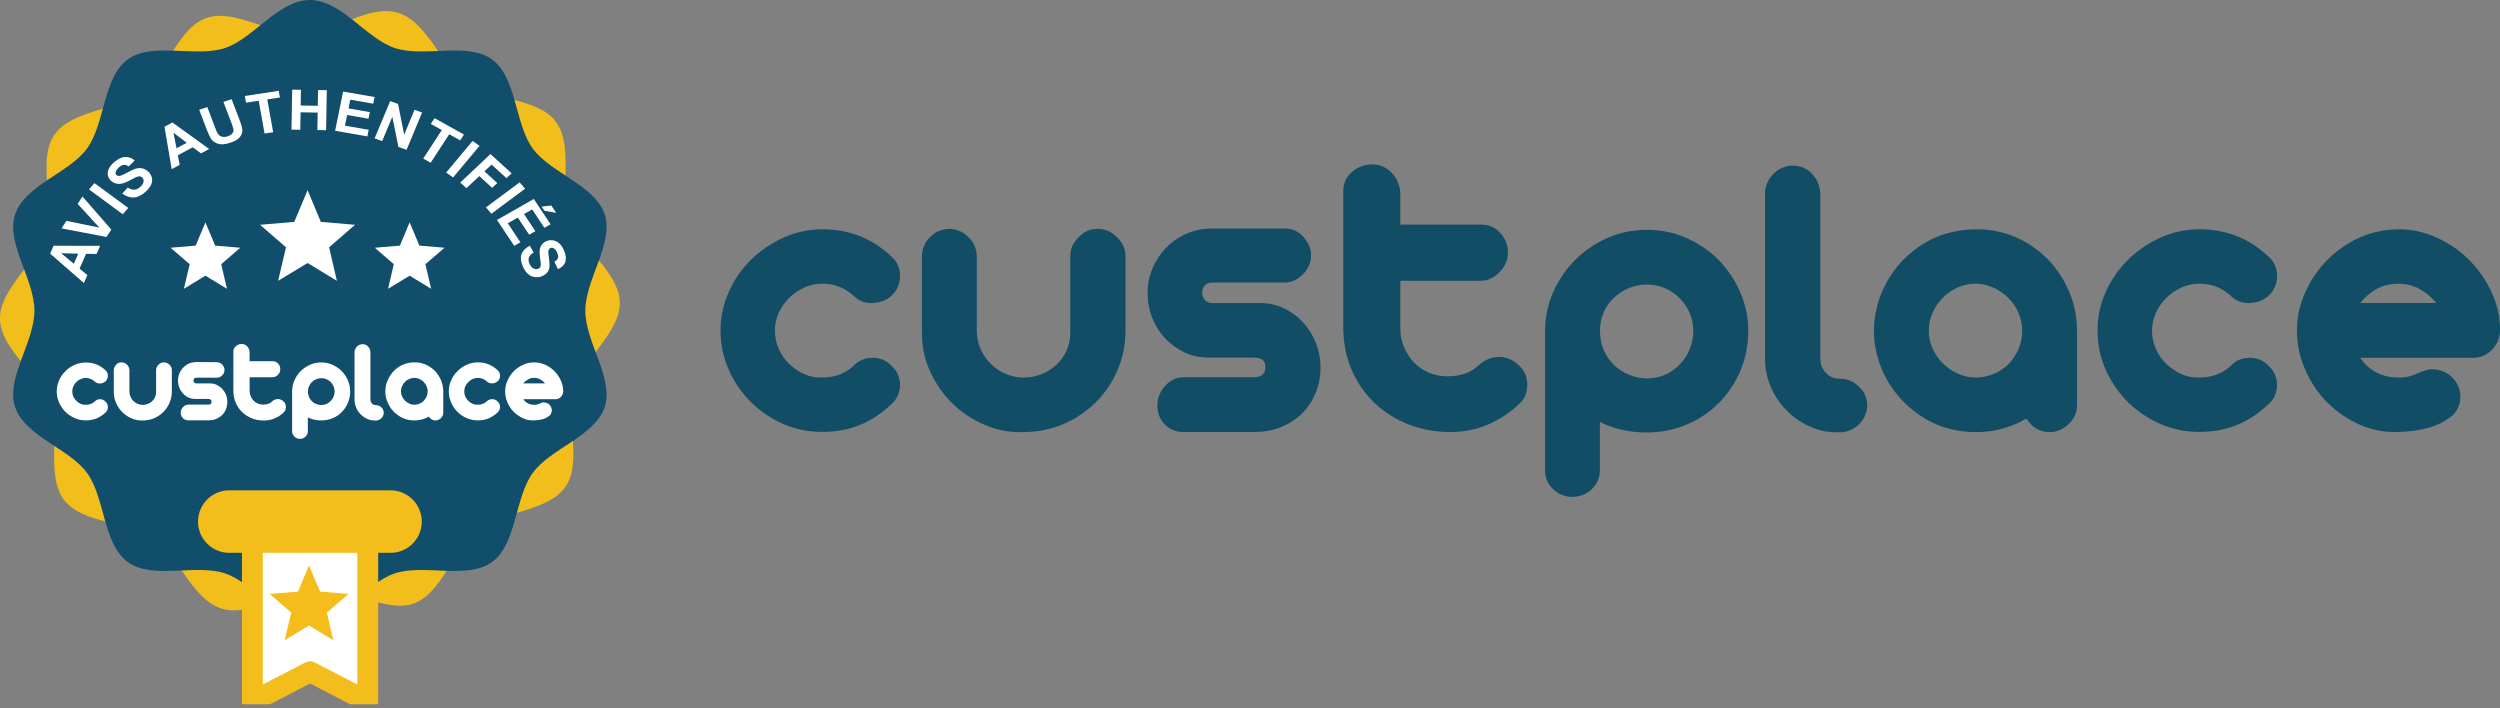 <svg width="120" height="34" viewBox="0 0 120 34" fill="none" xmlns="http://www.w3.org/2000/svg">
<rect x="0" y="0" width="120" height="34" fill="#808080" stroke="none"/>
<g clip-path="url(#clip0_22090_108617)">
<path d="M39.469 11.005C40.81 11.005 41.949 11.475 42.889 12.412C43.117 12.667 43.223 12.968 43.2 13.319C43.18 13.667 43.048 13.953 42.806 14.183C42.566 14.41 42.255 14.529 41.881 14.544C41.505 14.557 41.197 14.435 40.957 14.183C40.54 13.806 40.045 13.617 39.466 13.617C39.158 13.617 38.867 13.68 38.592 13.809C38.319 13.935 38.077 14.104 37.869 14.309C37.662 14.519 37.495 14.756 37.377 15.024C37.255 15.294 37.195 15.575 37.195 15.865C37.195 16.176 37.255 16.466 37.377 16.742C37.498 17.02 37.665 17.26 37.88 17.467C38.094 17.674 38.334 17.836 38.605 17.957C38.872 18.078 39.16 18.131 39.469 18.121C40.06 18.121 40.555 17.939 40.959 17.576C41.202 17.308 41.51 17.174 41.884 17.174C42.258 17.174 42.568 17.308 42.806 17.576C42.927 17.682 43.023 17.811 43.089 17.957C43.154 18.104 43.192 18.258 43.2 18.417C43.208 18.581 43.185 18.738 43.129 18.892C43.076 19.046 42.995 19.185 42.887 19.304C42.417 19.773 41.901 20.13 41.338 20.372C40.777 20.615 40.153 20.731 39.469 20.731C38.784 20.731 38.167 20.602 37.579 20.342C36.99 20.082 36.472 19.728 36.033 19.288C35.591 18.844 35.237 18.328 34.977 17.74C34.714 17.151 34.585 16.525 34.585 15.87C34.585 15.216 34.717 14.612 34.977 14.021C35.237 13.432 35.593 12.917 36.043 12.475C36.49 12.033 37.013 11.677 37.602 11.409C38.193 11.141 38.817 11.007 39.471 11.007L39.469 11.005Z" fill="#124D66"/>
<path d="M45.562 10.987C45.911 10.987 46.219 11.118 46.484 11.381C46.752 11.641 46.886 11.96 46.886 12.336V15.87C46.886 16.181 46.947 16.471 47.068 16.747C47.189 17.022 47.351 17.26 47.553 17.459C47.752 17.659 47.99 17.826 48.265 17.942C48.541 18.063 48.831 18.124 49.139 18.124C49.447 18.124 49.715 18.068 49.986 17.962C50.251 17.856 50.491 17.707 50.698 17.52C50.905 17.331 51.069 17.103 51.191 16.835C51.312 16.565 51.373 16.279 51.373 15.971V12.313C51.373 12.043 51.441 11.818 51.575 11.631C51.6 11.591 51.63 11.548 51.663 11.51C51.696 11.472 51.734 11.429 51.774 11.389C52.017 11.121 52.315 10.987 52.679 10.987C53.042 10.987 53.356 11.121 53.623 11.389C53.876 11.644 54.013 11.932 54.025 12.253V15.87C54.025 16.542 53.896 17.174 53.644 17.762C53.389 18.351 53.04 18.869 52.598 19.309C52.156 19.751 51.64 20.102 51.049 20.352C50.461 20.607 49.824 20.738 49.139 20.738C48.495 20.766 47.879 20.655 47.29 20.405C46.701 20.16 46.178 19.816 45.731 19.379C45.282 18.945 44.925 18.432 44.655 17.851C44.387 17.27 44.253 16.659 44.253 16.009V12.316C44.253 11.965 44.377 11.661 44.625 11.399C44.88 11.136 45.193 10.997 45.567 10.984L45.562 10.987Z" fill="#124D66"/>
<path d="M61.667 10.964C62.029 10.964 62.329 11.103 62.569 11.378C62.812 11.651 62.931 11.944 62.931 12.252C62.931 12.601 62.802 12.907 62.539 13.167C62.276 13.43 61.986 13.561 61.665 13.561H58.204C58.042 13.561 57.921 13.609 57.833 13.703C57.744 13.794 57.704 13.91 57.704 14.044C57.704 14.178 57.744 14.296 57.833 14.397C57.921 14.496 58.042 14.546 58.204 14.546H60.475C60.892 14.546 61.278 14.632 61.63 14.799C61.986 14.966 62.294 15.196 62.554 15.481C62.812 15.769 63.019 16.095 63.166 16.466C63.312 16.833 63.385 17.222 63.385 17.623C63.385 18.076 63.307 18.498 63.143 18.877C62.984 19.258 62.764 19.589 62.481 19.862C62.2 20.135 61.864 20.349 61.48 20.503C61.089 20.663 60.66 20.736 60.192 20.736H56.797C56.451 20.736 56.155 20.617 55.913 20.375C55.672 20.132 55.554 19.829 55.554 19.453C55.554 19.116 55.675 18.811 55.913 18.538C56.155 18.26 56.451 18.119 56.797 18.104H60.195C60.556 18.104 60.738 17.944 60.738 17.626C60.738 17.308 60.558 17.164 60.195 17.164H57.982C57.58 17.164 57.201 17.078 56.845 16.911C56.491 16.742 56.183 16.514 55.92 16.236C55.66 15.954 55.453 15.625 55.306 15.251C55.157 14.877 55.086 14.476 55.086 14.044C55.086 13.642 55.162 13.258 55.316 12.887C55.473 12.518 55.683 12.194 55.95 11.914C56.216 11.634 56.532 11.409 56.893 11.242C57.254 11.073 57.651 10.984 58.08 10.969H61.66L61.667 10.964Z" fill="#124D66"/>
<path d="M65.846 7.89C66.22 7.89 66.535 8.018 66.788 8.281C67.046 8.541 67.187 8.867 67.215 9.256V10.782H71.075C71.464 10.782 71.778 10.916 72.018 11.184C72.258 11.452 72.379 11.768 72.379 12.129C72.379 12.49 72.245 12.788 71.977 13.063C71.707 13.339 71.409 13.478 71.07 13.478H67.215V15.769C67.215 16.077 67.271 16.368 67.384 16.643C67.498 16.919 67.657 17.164 67.854 17.378C68.056 17.593 68.294 17.76 68.567 17.881C68.842 18.003 69.14 18.061 69.461 18.061C69.81 18.061 70.11 18.015 70.355 17.922C70.603 17.828 70.82 17.687 71.01 17.502C71.287 17.26 71.601 17.133 71.947 17.131C72.285 17.126 72.604 17.257 72.897 17.525C73.031 17.644 73.132 17.783 73.203 17.939C73.266 18.093 73.303 18.253 73.311 18.419C73.314 18.586 73.291 18.75 73.24 18.912C73.182 19.071 73.096 19.215 72.98 19.334C72.51 19.789 71.995 20.135 71.429 20.377C70.868 20.62 70.262 20.736 69.62 20.736C68.923 20.736 68.266 20.625 67.652 20.387C67.033 20.152 66.49 19.816 66.023 19.384C65.555 18.95 65.181 18.424 64.906 17.818C64.633 17.209 64.489 16.527 64.477 15.777V9.163C64.477 8.799 64.613 8.501 64.891 8.258C65.164 8.016 65.485 7.895 65.846 7.895V7.89Z" fill="#124D66"/>
<path d="M79.054 11.03C79.705 11.03 80.334 11.156 80.915 11.409C81.507 11.664 82.027 12.012 82.467 12.455C82.909 12.897 83.262 13.412 83.52 14.001C83.783 14.589 83.917 15.218 83.917 15.89C83.917 16.562 83.788 17.192 83.545 17.783C83.295 18.371 82.954 18.889 82.515 19.331C82.083 19.773 81.567 20.125 80.963 20.377C80.367 20.63 79.731 20.759 79.049 20.759C78.215 20.759 77.467 20.589 76.795 20.256V22.567C76.795 22.916 76.666 23.219 76.413 23.472C76.158 23.722 75.838 23.851 75.464 23.851C75.13 23.851 74.832 23.737 74.572 23.502C74.312 23.265 74.175 22.974 74.163 22.626V15.893C74.163 15.236 74.294 14.615 74.552 14.024C74.814 13.435 75.168 12.919 75.608 12.477C76.047 12.035 76.565 11.682 77.154 11.424C77.747 11.159 78.371 11.032 79.049 11.032L79.054 11.03ZM76.8 15.89C76.8 16.226 76.861 16.532 76.979 16.805C77.103 17.08 77.265 17.32 77.472 17.52C77.677 17.722 77.919 17.879 78.197 17.99C78.47 18.101 78.755 18.164 79.049 18.164C79.369 18.164 79.667 18.101 79.933 17.982C80.203 17.858 80.435 17.697 80.632 17.49C80.835 17.282 80.994 17.04 81.107 16.765C81.219 16.492 81.277 16.199 81.277 15.89C81.277 15.582 81.219 15.289 81.1 15.016C80.979 14.741 80.814 14.504 80.612 14.304C80.413 14.102 80.178 13.945 79.912 13.829C79.642 13.715 79.357 13.66 79.049 13.66C78.74 13.66 78.427 13.72 78.152 13.842C77.876 13.963 77.639 14.122 77.434 14.324C77.235 14.524 77.078 14.759 76.962 15.026C76.851 15.292 76.797 15.58 76.797 15.888L76.8 15.89Z" fill="#124D66"/>
<path d="M86.046 7.948C86.407 7.948 86.718 8.077 86.961 8.329C87.213 8.584 87.347 8.9 87.375 9.274V17.217C87.375 17.485 87.463 17.709 87.638 17.896C87.81 18.086 88.032 18.177 88.297 18.177C88.648 18.177 88.954 18.298 89.214 18.541C89.477 18.783 89.616 19.081 89.629 19.443C89.629 19.763 89.515 20.046 89.3 20.297C89.075 20.544 88.792 20.696 88.441 20.749H88.161C87.691 20.749 87.251 20.655 86.835 20.456C86.415 20.261 86.051 20.003 85.738 19.68C85.425 19.359 85.175 18.985 84.99 18.556C84.813 18.126 84.72 17.679 84.72 17.212V9.191C84.76 8.857 84.899 8.567 85.142 8.327C85.384 8.089 85.685 7.96 86.044 7.945L86.046 7.948Z" fill="#124D66"/>
<path d="M95.394 11.03C95.998 11.096 96.561 11.268 97.097 11.55C97.622 11.833 98.077 12.19 98.463 12.629C98.845 13.061 99.145 13.559 99.365 14.115C99.585 14.67 99.696 15.257 99.696 15.873V19.433C99.696 19.796 99.565 20.105 99.294 20.355C99.032 20.61 98.723 20.741 98.392 20.741C97.923 20.741 97.544 20.526 97.268 20.097C97.198 20.125 97.137 20.155 97.086 20.188C97.031 20.223 96.978 20.251 96.927 20.279C96.604 20.425 96.273 20.539 95.939 20.622C95.593 20.701 95.222 20.741 94.835 20.741C93.827 20.741 92.933 20.468 92.14 19.928C91.352 19.387 90.76 18.685 90.369 17.828C90.237 17.52 90.134 17.204 90.063 16.886C89.987 16.563 89.947 16.227 89.947 15.878C89.947 15.529 89.987 15.193 90.063 14.873C90.134 14.552 90.235 14.238 90.369 13.93C90.763 13.059 91.352 12.354 92.14 11.818C92.931 11.283 93.83 11.012 94.835 11.012H95.129C95.207 11.01 95.303 11.015 95.394 11.033V11.03ZM94.813 18.124C95.121 18.124 95.411 18.066 95.687 17.952C95.962 17.838 96.2 17.679 96.404 17.48C96.606 17.278 96.766 17.04 96.884 16.762C97.008 16.489 97.064 16.191 97.064 15.868C97.064 15.575 97.005 15.292 96.884 15.014C96.766 14.741 96.601 14.499 96.392 14.291C96.182 14.082 95.939 13.923 95.667 13.799C95.394 13.675 95.108 13.617 94.818 13.617C94.527 13.617 94.239 13.678 93.971 13.799C93.701 13.92 93.464 14.082 93.254 14.291C93.047 14.499 92.885 14.739 92.764 15.014C92.64 15.289 92.582 15.575 92.582 15.868C92.582 16.179 92.64 16.469 92.769 16.742C92.9 17.02 93.064 17.255 93.272 17.457C93.481 17.657 93.719 17.823 93.989 17.939C94.254 18.061 94.53 18.121 94.81 18.121L94.813 18.124Z" fill="#124D66"/>
<path d="M105.567 11.005C106.909 11.005 108.048 11.475 108.985 12.412C109.215 12.667 109.316 12.968 109.298 13.319C109.278 13.667 109.147 13.953 108.907 14.183C108.662 14.41 108.356 14.529 107.982 14.544C107.606 14.557 107.298 14.435 107.058 14.183C106.641 13.806 106.146 13.617 105.57 13.617C105.259 13.617 104.966 13.68 104.695 13.809C104.423 13.935 104.18 14.104 103.97 14.309C103.763 14.519 103.602 14.756 103.48 15.024C103.357 15.294 103.298 15.575 103.298 15.865C103.298 16.176 103.354 16.466 103.48 16.742C103.599 17.02 103.766 17.26 103.983 17.467C104.2 17.674 104.435 17.836 104.706 17.957C104.978 18.078 105.261 18.131 105.572 18.121C106.163 18.121 106.656 17.939 107.06 17.576C107.3 17.308 107.603 17.174 107.982 17.174C108.361 17.174 108.662 17.308 108.907 17.576C109.028 17.682 109.122 17.811 109.187 17.957C109.253 18.104 109.291 18.258 109.296 18.417C109.309 18.581 109.278 18.738 109.23 18.892C109.175 19.046 109.096 19.185 108.985 19.304C108.518 19.773 108 20.13 107.439 20.372C106.871 20.615 106.254 20.731 105.567 20.731C104.88 20.731 104.269 20.602 103.68 20.342C103.089 20.082 102.573 19.728 102.126 19.288C101.684 18.844 101.335 18.328 101.07 17.74C100.813 17.151 100.681 16.525 100.681 15.87C100.681 15.216 100.813 14.612 101.07 14.021C101.333 13.432 101.692 12.917 102.136 12.475C102.583 12.033 103.109 11.677 103.698 11.409C104.286 11.141 104.908 11.007 105.567 11.007V11.005Z" fill="#124D66"/>
<path d="M115.117 11.005C115.761 11.005 116.375 11.139 116.963 11.406C117.557 11.674 118.075 12.033 118.522 12.482C118.969 12.932 119.333 13.448 119.598 14.031C119.871 14.612 120.002 15.226 120.002 15.868C120.002 16.216 119.869 16.525 119.613 16.792C119.351 17.06 119.025 17.189 118.638 17.176H113.29C113.732 17.805 114.344 18.121 115.117 18.121C115.336 18.121 115.513 18.101 115.662 18.061C115.811 18.023 115.94 17.972 116.054 17.919C116.168 17.866 116.279 17.821 116.4 17.783C116.509 17.74 116.64 17.722 116.786 17.722C117.069 17.737 117.314 17.816 117.524 17.962C117.731 18.109 117.883 18.293 117.986 18.515C118.085 18.735 118.123 18.975 118.085 19.23C118.05 19.483 117.936 19.72 117.734 19.93C117.373 20.228 116.968 20.43 116.526 20.544C116.087 20.658 115.617 20.723 115.122 20.733C114.477 20.761 113.858 20.645 113.27 20.385C112.681 20.125 112.161 19.766 111.711 19.319C111.264 18.872 110.908 18.344 110.648 17.74C110.385 17.136 110.253 16.515 110.253 15.87C110.253 15.226 110.385 14.632 110.648 14.041C110.91 13.453 111.259 12.932 111.706 12.482C112.148 12.033 112.666 11.674 113.247 11.406C113.841 11.146 114.462 11.01 115.122 11.01L115.117 11.005ZM116.943 14.544C116.716 14.266 116.45 14.039 116.14 13.87C115.832 13.705 115.49 13.619 115.117 13.619C114.743 13.619 114.379 13.705 114.078 13.87C113.775 14.039 113.512 14.264 113.288 14.544H116.943Z" fill="#124D66"/>
<path d="M10.664 29.222C9.208 28.79 8.584 26.665 7.397 25.847C6.172 25.006 3.971 25.165 3.082 24.005C2.185 22.833 2.915 20.741 2.42 19.352C1.933 17.975 0.04 16.818 -6.55056e-05 15.322C-0.04 13.88 1.768 12.621 2.198 11.164C2.627 9.711 1.791 7.67 2.607 6.48C3.446 5.25 5.661 5.308 6.818 4.416C7.988 3.517 8.509 1.367 9.896 0.867C11.27 0.379 13.028 1.708 14.516 1.667C15.956 1.627 17.636 0.182 19.089 0.611C20.541 1.043 21.168 3.168 22.355 3.987C23.581 4.83 25.781 4.666 26.668 5.828C27.565 6.998 26.834 9.092 27.33 10.482C27.82 11.859 29.707 13.016 29.75 14.509C29.79 15.949 27.981 17.209 27.557 18.667C27.128 20.122 27.961 22.161 27.15 23.353C26.306 24.581 24.091 24.523 22.931 25.417C21.764 26.317 21.244 28.469 19.854 28.969C18.48 29.459 16.719 28.125 15.231 28.163C13.794 28.201 12.116 29.646 10.664 29.219V29.222Z" fill="#F1BE1C"/>
<path d="M14.875 29.831C13.362 29.831 12.159 27.966 10.79 27.519C9.375 27.054 7.311 27.84 6.131 26.976C4.939 26.107 5.048 23.891 4.179 22.701C3.32 21.517 1.18 20.943 0.72 19.523C0.275 18.152 1.652 16.434 1.652 14.913C1.652 13.392 0.275 11.674 0.72 10.305C1.182 8.888 3.32 8.309 4.179 7.127C5.048 5.934 4.939 3.719 6.131 2.852C7.311 1.993 9.375 2.774 10.79 2.309C12.157 1.867 13.362 0 14.875 0C16.388 0 17.591 1.867 18.96 2.309C20.377 2.774 22.441 1.991 23.619 2.855C24.811 3.724 24.702 5.937 25.571 7.129C26.43 8.312 28.57 8.888 29.03 10.307C29.474 11.677 28.095 13.397 28.095 14.915C28.095 16.434 29.472 18.154 29.03 19.523C28.568 20.941 26.43 21.517 25.571 22.701C24.702 23.894 24.811 26.11 23.619 26.976C22.439 27.837 20.377 27.059 18.96 27.519C17.591 27.964 16.391 29.831 14.875 29.831Z" fill="#114E6B"/>
<path d="M4.115 17.399C4.494 17.399 4.82 17.533 5.091 17.798C5.154 17.874 5.181 17.959 5.176 18.058C5.171 18.157 5.133 18.24 5.065 18.303C4.995 18.369 4.909 18.404 4.8 18.407C4.694 18.409 4.605 18.374 4.537 18.303C4.419 18.202 4.277 18.141 4.115 18.141C4.027 18.141 3.941 18.162 3.865 18.2C3.787 18.232 3.719 18.283 3.661 18.341C3.6 18.399 3.555 18.467 3.522 18.548C3.486 18.621 3.469 18.705 3.469 18.788C3.469 18.877 3.486 18.962 3.522 19.038C3.557 19.114 3.605 19.185 3.666 19.24C3.726 19.303 3.795 19.349 3.87 19.384C3.946 19.417 4.032 19.432 4.118 19.43C4.285 19.43 4.426 19.382 4.54 19.281C4.611 19.203 4.696 19.162 4.803 19.162C4.909 19.162 4.997 19.2 5.065 19.281C5.098 19.309 5.126 19.344 5.146 19.387C5.164 19.427 5.174 19.473 5.179 19.521C5.179 19.566 5.176 19.614 5.159 19.655C5.144 19.7 5.118 19.741 5.093 19.773C4.959 19.907 4.81 20.008 4.651 20.077C4.489 20.142 4.312 20.178 4.12 20.178C3.928 20.178 3.749 20.142 3.58 20.067C3.411 19.991 3.264 19.89 3.138 19.766C3.009 19.64 2.913 19.491 2.835 19.321C2.761 19.152 2.723 18.978 2.723 18.788C2.723 18.599 2.761 18.429 2.835 18.258C2.91 18.088 3.011 17.939 3.14 17.818C3.267 17.687 3.416 17.586 3.585 17.512C3.754 17.439 3.931 17.401 4.12 17.401L4.115 17.399Z" fill="white"/>
<path d="M5.836 17.396C5.937 17.396 6.023 17.434 6.099 17.507C6.174 17.583 6.212 17.674 6.212 17.783V18.793C6.212 18.882 6.23 18.97 6.265 19.041C6.298 19.124 6.344 19.187 6.402 19.248C6.46 19.306 6.528 19.352 6.609 19.384C6.685 19.417 6.771 19.435 6.854 19.435C6.937 19.435 7.018 19.42 7.096 19.389C7.172 19.357 7.24 19.316 7.301 19.261C7.359 19.205 7.407 19.139 7.44 19.066C7.475 18.99 7.493 18.907 7.493 18.821V17.77C7.493 17.692 7.513 17.631 7.549 17.576C7.556 17.563 7.566 17.555 7.576 17.543C7.587 17.527 7.597 17.52 7.609 17.507C7.677 17.429 7.761 17.394 7.864 17.394C7.968 17.394 8.056 17.431 8.135 17.507C8.208 17.581 8.246 17.664 8.248 17.752V18.788C8.248 18.98 8.213 19.16 8.137 19.334C8.067 19.503 7.968 19.65 7.842 19.776C7.715 19.902 7.566 20.001 7.4 20.074C7.233 20.147 7.053 20.183 6.856 20.183C6.675 20.193 6.498 20.155 6.328 20.089C6.159 20.016 6.01 19.92 5.884 19.796C5.755 19.67 5.651 19.523 5.576 19.354C5.5 19.185 5.462 19.018 5.462 18.829V17.773C5.462 17.674 5.5 17.586 5.568 17.512C5.641 17.429 5.73 17.391 5.836 17.391V17.396Z" fill="white"/>
<path d="M10.413 17.391C10.52 17.391 10.605 17.429 10.674 17.507C10.742 17.588 10.777 17.672 10.777 17.755C10.777 17.856 10.739 17.942 10.666 18.018C10.59 18.093 10.507 18.129 10.416 18.129H9.431C9.383 18.129 9.347 18.142 9.325 18.169C9.299 18.195 9.287 18.227 9.287 18.263C9.287 18.301 9.299 18.336 9.325 18.366C9.35 18.389 9.385 18.404 9.431 18.404H10.08C10.196 18.404 10.31 18.43 10.408 18.477C10.509 18.528 10.6 18.591 10.674 18.669C10.749 18.755 10.807 18.846 10.851 18.952C10.891 19.056 10.911 19.165 10.911 19.286C10.911 19.412 10.888 19.531 10.845 19.645C10.8 19.751 10.737 19.849 10.656 19.925C10.575 20.006 10.479 20.061 10.368 20.112C10.257 20.152 10.136 20.175 10.002 20.175H9.032C8.933 20.175 8.847 20.142 8.781 20.072C8.711 20.006 8.675 19.915 8.675 19.806C8.675 19.713 8.711 19.624 8.781 19.546C8.85 19.468 8.933 19.425 9.032 19.422H10.002C10.105 19.422 10.156 19.374 10.156 19.286C10.156 19.197 10.105 19.149 10.002 19.149H9.37C9.256 19.149 9.15 19.129 9.047 19.081C8.948 19.036 8.857 18.97 8.784 18.884C8.708 18.803 8.65 18.715 8.607 18.606C8.567 18.5 8.544 18.384 8.544 18.26C8.544 18.146 8.567 18.035 8.61 17.929C8.653 17.826 8.713 17.732 8.792 17.649C8.867 17.566 8.956 17.505 9.059 17.454C9.163 17.409 9.277 17.384 9.398 17.376L10.421 17.384L10.413 17.391Z" fill="white"/>
<path d="M11.588 16.507C11.694 16.507 11.785 16.545 11.858 16.62C11.932 16.694 11.972 16.787 11.98 16.901V17.338H13.079C13.192 17.338 13.281 17.376 13.349 17.452C13.42 17.527 13.455 17.621 13.455 17.722C13.455 17.823 13.417 17.914 13.339 17.992C13.263 18.071 13.177 18.108 13.081 18.108H11.982V18.765C11.982 18.854 12 18.935 12.033 19.018C12.063 19.096 12.109 19.162 12.167 19.225C12.222 19.286 12.293 19.334 12.371 19.369C12.447 19.397 12.533 19.422 12.627 19.422C12.723 19.422 12.808 19.407 12.882 19.379C12.955 19.357 13.016 19.319 13.069 19.261C13.149 19.192 13.238 19.157 13.336 19.154C13.432 19.152 13.523 19.19 13.607 19.266C13.645 19.301 13.675 19.339 13.693 19.384C13.713 19.43 13.72 19.475 13.725 19.521C13.725 19.571 13.718 19.617 13.703 19.665C13.688 19.71 13.662 19.748 13.627 19.786C13.493 19.917 13.347 20.016 13.185 20.082C13.023 20.152 12.851 20.185 12.669 20.185C12.47 20.185 12.283 20.155 12.106 20.087C11.932 20.018 11.775 19.922 11.644 19.801C11.507 19.675 11.401 19.526 11.325 19.354C11.247 19.177 11.207 18.985 11.202 18.77V16.878C11.202 16.775 11.24 16.686 11.32 16.618C11.396 16.547 11.49 16.512 11.593 16.512L11.588 16.507Z" fill="white"/>
<path d="M15.421 17.396C15.61 17.396 15.784 17.434 15.954 17.507C16.12 17.581 16.269 17.679 16.393 17.805C16.52 17.934 16.623 18.078 16.696 18.25C16.77 18.419 16.808 18.601 16.808 18.788C16.808 18.985 16.775 19.162 16.701 19.331C16.633 19.501 16.532 19.652 16.406 19.776C16.285 19.905 16.136 20.006 15.966 20.072C15.797 20.147 15.615 20.18 15.418 20.18C15.181 20.18 14.966 20.13 14.776 20.036V20.701C14.776 20.797 14.741 20.88 14.668 20.956C14.595 21.029 14.506 21.064 14.397 21.064C14.299 21.064 14.216 21.032 14.142 20.966C14.066 20.895 14.029 20.812 14.021 20.718V18.788C14.021 18.604 14.059 18.424 14.132 18.255C14.208 18.086 14.306 17.937 14.433 17.813C14.559 17.687 14.706 17.588 14.875 17.512C15.047 17.434 15.226 17.396 15.418 17.396H15.421ZM14.779 18.786C14.779 18.882 14.799 18.975 14.832 19.051C14.865 19.132 14.913 19.195 14.971 19.258C15.029 19.316 15.097 19.359 15.178 19.392C15.254 19.425 15.337 19.44 15.421 19.44C15.511 19.44 15.595 19.422 15.673 19.39C15.749 19.354 15.817 19.304 15.878 19.243C15.936 19.185 15.976 19.117 16.012 19.043C16.045 18.963 16.062 18.877 16.062 18.791C16.062 18.705 16.045 18.622 16.012 18.543C15.976 18.465 15.931 18.397 15.873 18.336C15.815 18.278 15.746 18.235 15.673 18.202C15.597 18.172 15.514 18.152 15.426 18.152C15.337 18.152 15.251 18.172 15.173 18.205C15.095 18.238 15.027 18.285 14.968 18.341C14.913 18.399 14.867 18.465 14.835 18.541C14.799 18.611 14.781 18.697 14.781 18.781L14.779 18.786Z" fill="white"/>
<path d="M17.401 16.52C17.505 16.52 17.591 16.555 17.662 16.628C17.735 16.701 17.773 16.792 17.78 16.901V19.172C17.78 19.248 17.803 19.314 17.854 19.367C17.904 19.42 17.967 19.448 18.043 19.448C18.142 19.448 18.227 19.48 18.303 19.549C18.377 19.617 18.417 19.705 18.419 19.809C18.419 19.9 18.389 19.983 18.323 20.054C18.26 20.127 18.177 20.168 18.081 20.185H17.997C17.864 20.185 17.737 20.16 17.619 20.104C17.497 20.046 17.396 19.973 17.305 19.882C17.214 19.791 17.144 19.685 17.093 19.561C17.045 19.435 17.017 19.306 17.017 19.175V16.881C17.03 16.782 17.073 16.701 17.136 16.631C17.212 16.56 17.298 16.522 17.401 16.522V16.52Z" fill="white"/>
<path d="M20.051 17.396C20.221 17.419 20.382 17.467 20.534 17.55C20.685 17.634 20.817 17.73 20.925 17.859C21.034 17.982 21.12 18.126 21.181 18.286C21.246 18.45 21.277 18.609 21.277 18.788V19.806C21.277 19.907 21.241 19.998 21.163 20.074C21.085 20.142 21.001 20.18 20.903 20.18C20.769 20.18 20.663 20.122 20.584 19.996C20.564 20.006 20.547 20.016 20.531 20.024C20.516 20.036 20.501 20.044 20.486 20.049C20.392 20.094 20.301 20.125 20.205 20.145C20.107 20.17 19.998 20.18 19.89 20.18C19.607 20.18 19.349 20.102 19.122 19.945C18.894 19.791 18.727 19.589 18.619 19.342C18.581 19.258 18.548 19.167 18.525 19.074C18.505 18.98 18.495 18.884 18.495 18.786C18.495 18.687 18.508 18.591 18.525 18.503C18.548 18.409 18.578 18.318 18.619 18.23C18.727 17.98 18.894 17.78 19.122 17.624C19.349 17.472 19.607 17.394 19.89 17.394H19.973C19.993 17.399 20.018 17.401 20.049 17.401L20.051 17.396ZM19.885 19.427C19.973 19.427 20.056 19.412 20.135 19.374C20.213 19.347 20.281 19.299 20.337 19.241C20.392 19.182 20.44 19.114 20.476 19.041C20.511 18.96 20.529 18.872 20.529 18.781C20.529 18.69 20.511 18.616 20.476 18.536C20.438 18.46 20.392 18.392 20.334 18.328C20.276 18.27 20.208 18.225 20.127 18.19C20.051 18.154 19.968 18.137 19.885 18.137C19.801 18.137 19.72 18.157 19.642 18.19C19.569 18.225 19.501 18.27 19.44 18.328C19.379 18.389 19.331 18.46 19.299 18.536C19.261 18.611 19.245 18.7 19.245 18.781C19.245 18.869 19.263 18.953 19.299 19.033C19.336 19.109 19.384 19.177 19.442 19.235C19.501 19.294 19.569 19.337 19.647 19.372C19.723 19.41 19.801 19.427 19.882 19.427H19.885Z" fill="white"/>
<path d="M22.936 17.394C23.318 17.394 23.641 17.528 23.912 17.796C23.977 17.869 24.008 17.957 24 18.053C23.995 18.154 23.96 18.238 23.886 18.298C23.816 18.364 23.73 18.399 23.624 18.402C23.518 18.409 23.429 18.374 23.358 18.298C23.237 18.192 23.098 18.139 22.934 18.139C22.848 18.139 22.762 18.159 22.684 18.192C22.608 18.235 22.535 18.28 22.477 18.341C22.419 18.399 22.371 18.468 22.335 18.543C22.3 18.619 22.285 18.702 22.285 18.788C22.285 18.874 22.3 18.96 22.335 19.038C22.371 19.114 22.419 19.182 22.479 19.243C22.542 19.304 22.611 19.349 22.686 19.382C22.762 19.417 22.848 19.43 22.934 19.427C23.103 19.427 23.242 19.374 23.358 19.273C23.429 19.198 23.518 19.16 23.624 19.16C23.73 19.16 23.816 19.198 23.886 19.273C23.922 19.301 23.95 19.339 23.967 19.382C23.988 19.422 23.998 19.47 24 19.516C24 19.561 23.995 19.607 23.98 19.652C23.965 19.698 23.942 19.733 23.909 19.774C23.775 19.905 23.629 20.006 23.467 20.074C23.308 20.148 23.131 20.178 22.936 20.178C22.742 20.178 22.565 20.14 22.396 20.069C22.227 19.993 22.078 19.892 21.954 19.766C21.828 19.637 21.726 19.491 21.656 19.321C21.58 19.152 21.542 18.973 21.542 18.786C21.542 18.599 21.577 18.427 21.656 18.258C21.729 18.088 21.83 17.939 21.959 17.816C22.088 17.684 22.234 17.586 22.404 17.508C22.57 17.432 22.75 17.394 22.936 17.394Z" fill="white"/>
<path d="M25.642 17.394C25.826 17.394 26.001 17.432 26.17 17.508C26.339 17.586 26.486 17.687 26.615 17.816C26.741 17.947 26.845 18.096 26.92 18.26C26.996 18.427 27.034 18.601 27.034 18.786C27.034 18.882 26.996 18.975 26.923 19.054C26.847 19.129 26.756 19.165 26.645 19.162H25.119C25.243 19.342 25.417 19.43 25.64 19.43C25.7 19.43 25.751 19.425 25.794 19.412C25.834 19.397 25.869 19.387 25.902 19.374C25.935 19.357 25.968 19.344 26.001 19.334C26.036 19.321 26.069 19.316 26.112 19.316C26.193 19.321 26.261 19.342 26.322 19.382C26.38 19.425 26.425 19.478 26.453 19.541C26.481 19.607 26.494 19.672 26.481 19.748C26.471 19.822 26.44 19.885 26.38 19.948C26.276 20.031 26.163 20.089 26.039 20.125C25.912 20.158 25.779 20.175 25.637 20.178C25.453 20.188 25.278 20.155 25.109 20.079C24.94 20.001 24.793 19.897 24.664 19.776C24.536 19.645 24.434 19.493 24.361 19.321C24.285 19.152 24.248 18.968 24.248 18.788C24.248 18.609 24.285 18.43 24.361 18.263C24.437 18.094 24.533 17.945 24.662 17.818C24.788 17.692 24.935 17.588 25.104 17.51C25.271 17.432 25.45 17.394 25.637 17.394H25.642ZM26.165 18.402C26.099 18.323 26.026 18.263 25.935 18.212C25.849 18.164 25.751 18.137 25.642 18.137C25.534 18.137 25.432 18.162 25.346 18.212C25.263 18.26 25.182 18.321 25.119 18.402H26.163H26.165Z" fill="white"/>
<path d="M14.764 9.128L15.4 10.651L17.043 10.79L15.797 11.871L16.171 13.48L14.764 12.624L13.349 13.48L13.728 11.871L12.48 10.79L14.125 10.651L14.764 9.128Z" fill="white"/>
<path d="M9.86 10.674L10.328 11.79L11.533 11.891L10.618 12.682L10.896 13.862L9.86 13.233L8.827 13.862L9.105 12.682L8.188 11.891L9.393 11.79L9.86 10.674Z" fill="white"/>
<path d="M19.662 10.674L19.195 11.79L17.99 11.891L18.902 12.682L18.627 13.862L19.662 13.233L20.696 13.862L20.418 12.682L21.337 11.891L20.132 11.79L19.662 10.674Z" fill="white"/>
<path d="M17.654 33.678L14.883 32.246L12.114 33.678V25.013H17.654V33.678Z" fill="white" stroke="#F3BD1B" stroke-linecap="round" stroke-linejoin="round"/>
<path d="M11.005 25.036H18.745" stroke="#F3BD1B" stroke-width="3" stroke-linecap="round" stroke-linejoin="round"/>
<path d="M14.832 27.138L15.363 28.398L16.724 28.509L15.688 29.406L15.999 30.733L14.832 30.025L13.662 30.733L13.978 29.406L12.942 28.509L14.304 28.398L14.832 27.138Z" fill="#F5BD1C"/>
<path d="M4.805 11.8L4.636 12.192L4.13 12.182L3.82 12.894L4.194 13.205L4.027 13.587L2.407 12.174L2.574 11.795L4.805 11.8ZM3.757 12.177L2.935 12.154L3.544 12.662L3.757 12.174V12.177Z" fill="white"/>
<path d="M5.108 11.374L2.953 10.962L3.188 10.603L4.772 10.926L3.726 9.785L3.959 9.433L5.343 11.02L5.111 11.374H5.108Z" fill="white"/>
<path d="M5.896 10.287L4.272 9.092L4.532 8.789L6.157 9.981L5.896 10.285V10.287Z" fill="white"/>
<path d="M5.869 9.292L6.131 9.001C6.245 9.077 6.351 9.11 6.45 9.105C6.548 9.097 6.642 9.054 6.733 8.971C6.829 8.885 6.882 8.799 6.892 8.718C6.902 8.635 6.879 8.569 6.826 8.519C6.791 8.486 6.753 8.468 6.707 8.463C6.662 8.458 6.606 8.473 6.536 8.501C6.49 8.521 6.389 8.574 6.232 8.658C6.033 8.766 5.874 8.822 5.752 8.827C5.581 8.835 5.439 8.782 5.323 8.675C5.25 8.605 5.202 8.521 5.179 8.42C5.156 8.322 5.169 8.218 5.217 8.115C5.265 8.011 5.343 7.905 5.459 7.804C5.646 7.635 5.826 7.546 6 7.536C6.174 7.526 6.328 7.582 6.467 7.705L6.182 7.988C6.093 7.93 6.013 7.905 5.939 7.912C5.864 7.92 5.785 7.96 5.702 8.039C5.616 8.117 5.565 8.195 5.55 8.274C5.54 8.324 5.555 8.367 5.593 8.403C5.629 8.435 5.672 8.451 5.727 8.446C5.795 8.441 5.919 8.387 6.099 8.289C6.278 8.188 6.419 8.125 6.525 8.094C6.632 8.064 6.735 8.062 6.836 8.084C6.937 8.107 7.036 8.163 7.127 8.248C7.21 8.327 7.263 8.423 7.291 8.534C7.316 8.645 7.304 8.756 7.253 8.867C7.203 8.979 7.112 9.092 6.983 9.209C6.796 9.378 6.609 9.469 6.424 9.479C6.237 9.489 6.056 9.428 5.874 9.292H5.869Z" fill="white"/>
<path d="M10.042 7.149L9.648 7.362L9.254 7.069L8.536 7.455L8.625 7.912L8.241 8.12L7.895 6.086L8.276 5.879L10.037 7.149H10.042ZM8.963 6.854L8.327 6.371L8.473 7.117L8.963 6.854Z" fill="white"/>
<path d="M9.557 5.27L9.951 5.141L10.325 6.121C10.383 6.278 10.426 6.377 10.457 6.419C10.502 6.488 10.565 6.533 10.646 6.558C10.727 6.584 10.823 6.579 10.931 6.541C11.043 6.503 11.118 6.455 11.161 6.394C11.202 6.334 11.217 6.27 11.204 6.205C11.192 6.139 11.159 6.035 11.106 5.891L10.724 4.891L11.118 4.762L11.482 5.712C11.566 5.929 11.614 6.086 11.626 6.182C11.639 6.278 11.629 6.366 11.596 6.447C11.56 6.526 11.505 6.601 11.421 6.67C11.338 6.738 11.222 6.796 11.065 6.846C10.878 6.907 10.729 6.935 10.618 6.925C10.507 6.917 10.411 6.889 10.33 6.844C10.249 6.798 10.186 6.743 10.143 6.68C10.078 6.584 10.007 6.435 9.928 6.233L9.56 5.265L9.557 5.27Z" fill="white"/>
<path d="M12.7 6.407L12.417 4.833L11.81 4.929L11.752 4.608L13.377 4.358L13.435 4.679L12.829 4.772L13.112 6.346L12.7 6.409V6.407Z" fill="white"/>
<path d="M13.991 6.222L14.026 4.302L14.445 4.31L14.433 5.065L15.254 5.078L15.267 4.322L15.686 4.33L15.653 6.25L15.234 6.242L15.249 5.404L14.428 5.391L14.413 6.23L13.993 6.222H13.991Z" fill="white"/>
<path d="M16.085 6.283L16.469 4.396L17.98 4.658L17.914 4.977L16.815 4.785L16.729 5.204L17.752 5.381L17.687 5.699L16.663 5.52L16.557 6.033L17.697 6.23L17.634 6.548L16.085 6.278V6.283Z" fill="white"/>
<path d="M17.982 6.644L18.728 4.853L19.107 4.989L19.4 6.467L19.897 5.27L20.261 5.401L19.516 7.192L19.124 7.053L18.831 5.606L18.344 6.773L17.982 6.644Z" fill="white"/>
<path d="M20.317 7.609L21.206 6.243L20.678 5.95L20.86 5.672L22.272 6.46L22.09 6.738L21.562 6.445L20.673 7.811L20.314 7.612L20.317 7.609Z" fill="white"/>
<path d="M21.416 8.281L22.686 6.765L23.017 7.003L21.747 8.519L21.416 8.281Z" fill="white"/>
<path d="M22.09 8.764L23.543 7.395L24.556 8.319L24.311 8.552L23.596 7.9L23.252 8.223L23.869 8.787L23.624 9.016L23.007 8.453L22.388 9.034L22.09 8.761V8.764Z" fill="white"/>
<path d="M23.323 9.956L24.942 8.754L25.205 9.057L23.588 10.259L23.326 9.956H23.323Z" fill="white"/>
<path d="M23.854 10.56L25.622 9.552L26.428 10.765L26.13 10.934L25.544 10.052L25.152 10.274L25.698 11.096L25.4 11.265L24.854 10.444L24.374 10.717L24.98 11.631L24.682 11.8L23.854 10.555V10.56ZM26.001 9.916L26.463 9.865L26.696 10.216L26.132 10.115L26.001 9.918V9.916Z" fill="white"/>
<path d="M25.427 11.785L25.614 12.124C25.495 12.192 25.42 12.268 25.389 12.356C25.357 12.442 25.364 12.541 25.412 12.649C25.46 12.765 25.526 12.844 25.604 12.884C25.682 12.922 25.756 12.93 25.829 12.904C25.874 12.887 25.907 12.859 25.93 12.824C25.953 12.786 25.96 12.735 25.958 12.664C25.958 12.616 25.943 12.51 25.92 12.346C25.89 12.134 25.895 11.975 25.938 11.869C25.996 11.72 26.102 11.618 26.256 11.563C26.354 11.528 26.456 11.518 26.564 11.54C26.673 11.56 26.769 11.611 26.855 11.692C26.941 11.773 27.014 11.881 27.072 12.018C27.168 12.242 27.186 12.432 27.13 12.584C27.074 12.735 26.956 12.846 26.781 12.917L26.61 12.563C26.701 12.513 26.759 12.452 26.781 12.386C26.804 12.321 26.791 12.235 26.748 12.136C26.703 12.03 26.645 11.957 26.574 11.917C26.529 11.889 26.481 11.884 26.43 11.902C26.385 11.919 26.354 11.952 26.334 11.998C26.311 12.058 26.317 12.184 26.347 12.376C26.377 12.568 26.385 12.715 26.375 12.816C26.362 12.917 26.327 13.008 26.264 13.084C26.2 13.162 26.109 13.223 25.988 13.268C25.877 13.309 25.763 13.319 25.642 13.296C25.521 13.273 25.415 13.22 25.324 13.132C25.233 13.046 25.154 12.925 25.089 12.771C24.993 12.546 24.975 12.351 25.036 12.19C25.096 12.03 25.23 11.896 25.435 11.793L25.427 11.785Z" fill="white"/>
</g>
<defs>
<clipPath id="clip0_22090_108617">
<rect width="120" height="33.805" fill="white"/>
</clipPath>
</defs>
</svg>
